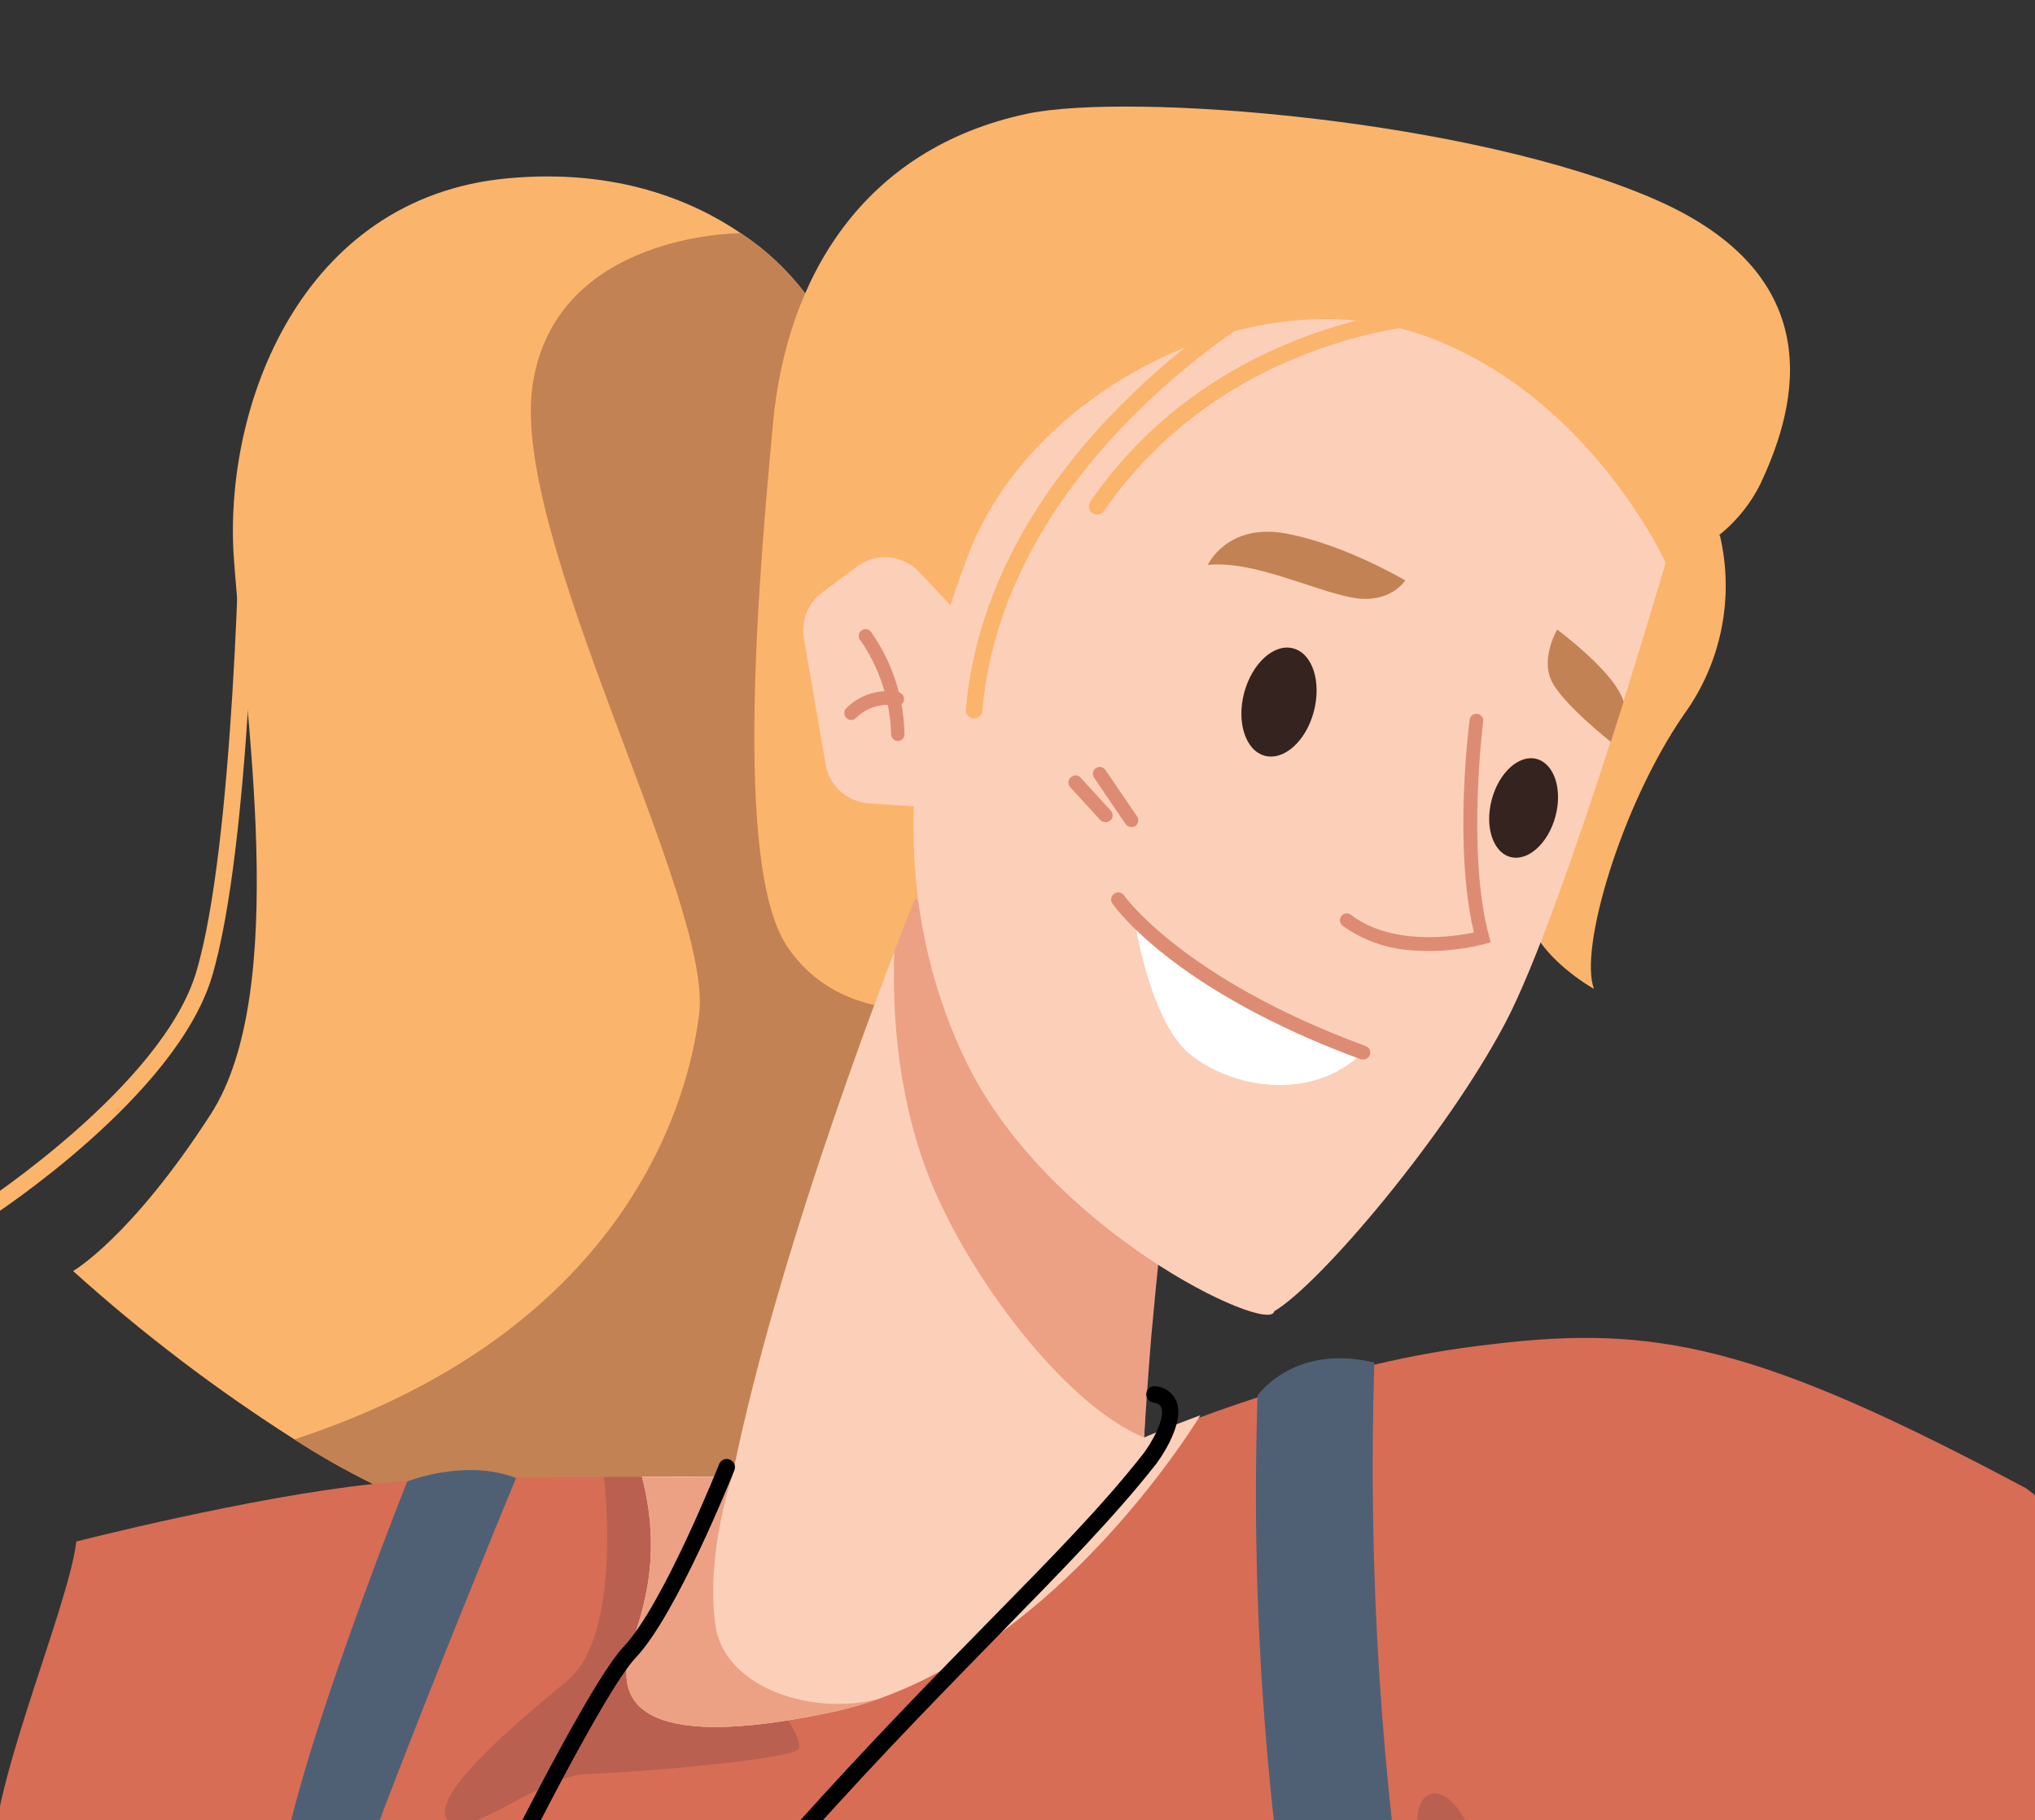 <?xml version="1.0" encoding="UTF-8"?>
<svg xmlns="http://www.w3.org/2000/svg" width="199" height="178" viewBox="0 0 199 178" fill="none">
  <rect x="0" y="0" width="199" height="178" fill="#333333" stroke="none"/>
  <g clip-path="url(#clip0_98_30752)">
    <path d="M7.149 124.299C13.891 130.379 21.128 135.885 28.786 140.76C33.813 144.017 39.214 146.658 44.872 148.625C62.398 154.242 90.988 143.046 90.988 143.046L100.555 82.509L78.755 28.712C77.004 26.396 74.868 24.399 72.44 22.807C67.71 19.594 60.221 16.451 49.613 17.441C29.375 19.332 21.802 39.822 22.874 54.678C23.945 69.534 28.398 96.891 20.605 108.969C12.813 121.047 7.149 124.299 7.149 124.299Z" fill="#FBB46B"></path>
    <path d="M-1.012 119.088L-1.868 117.746C-1.691 117.625 15.841 106.134 19.168 95.127C22.943 82.644 23.469 49.562 23.479 49.23L25.084 49.249C25.066 50.619 24.545 82.898 20.702 95.591C17.177 107.157 -0.272 118.607 -1.012 119.088Z" fill="#FBB46B"></path>
    <path d="M28.786 140.76C33.813 144.017 39.214 146.658 44.872 148.625C62.397 154.242 90.988 143.046 90.988 143.046L100.554 82.509L78.755 28.712C77.004 26.396 74.867 24.399 72.44 22.807C72.44 22.807 54.311 22.717 52.084 37.654C49.858 52.59 69.761 88.126 68.367 99.202C66.973 110.278 59.163 130.805 28.786 140.76Z" fill="#C28254"></path>
    <path d="M168.18 52.337C168.89 55.338 168.945 58.456 168.341 61.48C167.737 64.504 166.488 67.362 164.679 69.86C158.494 78.813 154.373 92.94 155.879 96.711C155.879 96.711 149.16 92.983 149.286 88.274C149.413 83.565 154.705 52.662 154.705 52.662L168.18 52.337Z" fill="#FBB46B"></path>
    <path d="M162.881 55.026C164.874 54.458 166.726 53.482 168.321 52.159C169.915 50.836 171.217 49.196 172.142 47.342C175.018 41.171 180.066 27.501 161.951 19.549C143.836 11.596 110.442 9.025 100.458 11.119C84.339 14.542 76.894 27.22 75.583 41.456C74.272 55.693 71.649 84.509 76.941 92.504C82.233 100.499 92.221 98.474 92.221 98.474L162.881 55.026Z" fill="#FBB46B"></path>
    <path d="M69.884 155.905C69.884 155.905 83.876 159.25 95.508 152.518C107.141 145.786 111.884 140.608 111.884 140.608C111.884 140.608 111.948 138.508 112.135 135.391C112.473 129.546 113.238 120 114.751 114.154L89.537 87.76C89.537 87.76 88.742 89.714 87.48 93.016C82.742 105.324 71.489 136.417 69.884 155.905Z" fill="#FCCFB8"></path>
    <path d="M91.849 117.448C96.12 126.652 104.694 137.63 111.887 140.579C112.016 138.309 112.254 134.736 112.57 130.848C113.135 124.671 113.769 117.727 114.753 114.145L91.956 90.341L89.507 87.776C89.507 87.776 88.711 89.731 87.45 93.033C87.189 101.138 88.267 109.707 91.849 117.448Z" fill="#ECA184"></path>
    <path d="M93.022 59.267L89.88 55.934C89.113 55.119 88.074 54.613 86.959 54.511C85.845 54.41 84.731 54.719 83.829 55.381L80.383 57.946C79.707 58.451 79.184 59.133 78.871 59.916C78.557 60.7 78.466 61.554 78.606 62.386L80.736 74.763C80.907 75.772 81.412 76.694 82.169 77.381C82.927 78.068 83.894 78.481 84.914 78.553L89.974 78.907L93.022 59.267Z" fill="#FCCFB8"></path>
    <path d="M87.752 72.466C87.583 72.449 87.427 72.37 87.314 72.243C87.2 72.117 87.138 71.953 87.139 71.784C87.046 68.537 86.026 65.385 84.198 62.701C84.123 62.635 84.064 62.553 84.025 62.462C83.986 62.37 83.967 62.271 83.971 62.171C83.974 62.071 84 61.974 84.046 61.885C84.093 61.797 84.158 61.719 84.237 61.659C84.317 61.599 84.409 61.557 84.507 61.537C84.604 61.517 84.705 61.519 84.802 61.542C84.899 61.566 84.99 61.611 85.067 61.674C85.145 61.737 85.207 61.816 85.25 61.906C87.275 64.819 88.388 68.268 88.448 71.815C88.448 71.903 88.43 71.99 88.396 72.07C88.362 72.151 88.312 72.224 88.248 72.285C88.185 72.346 88.111 72.394 88.029 72.425C87.947 72.457 87.859 72.471 87.772 72.468L87.752 72.466Z" fill="#DD8C73"></path>
    <path d="M83.19 70.414C83.044 70.398 82.906 70.338 82.795 70.241C82.726 70.18 82.671 70.105 82.632 70.022C82.593 69.939 82.571 69.849 82.567 69.757C82.564 69.666 82.579 69.574 82.611 69.488C82.644 69.403 82.694 69.324 82.757 69.258C83.415 68.596 84.227 68.107 85.12 67.835C86.013 67.563 86.959 67.516 87.875 67.698C88.049 67.734 88.203 67.838 88.301 67.986C88.399 68.135 88.435 68.316 88.4 68.491C88.362 68.664 88.258 68.816 88.11 68.914C87.962 69.012 87.782 69.048 87.608 69.016C86.919 68.881 86.208 68.915 85.537 69.117C84.865 69.318 84.252 69.68 83.751 70.171C83.683 70.253 83.597 70.318 83.5 70.36C83.402 70.402 83.296 70.421 83.19 70.414Z" fill="#DD8C73"></path>
    <path d="M198.138 145.552C221.969 163.719 226.86 170.717 205.293 184.043C203.07 185.426 141.983 192.196 139.695 193.436C139.23 193.707 138.756 193.967 138.282 194.218C134.801 196.093 131.267 197.798 127.712 199.294C121.094 202.161 114.159 204.233 107.053 205.466C87.516 208.675 65.171 201.903 44.942 192.22C43.9 191.723 42.868 191.228 41.848 190.713C39.159 189.381 36.524 187.994 33.94 186.592C31.763 185.408 29.634 184.204 27.552 182.983C20.417 178.864 5.244 186.959 -0.552 182.983C-1.685 176.416 6.691 157.368 7.464 150.75C7.464 150.75 24.511 146.383 36.525 145.12C37.682 144.991 38.787 144.906 39.82 144.853C42.665 144.692 46.406 144.584 50.456 144.523C53.261 144.476 56.202 144.441 59.092 144.431C60.336 144.427 61.56 144.431 62.766 144.414L63.961 144.415L64.558 144.411L65.132 144.464L65.549 144.502L66.285 144.491L67.087 144.495L67.958 144.506C68.085 144.508 68.211 144.52 68.337 144.541L69.551 144.544L70.618 144.544L71.528 144.549L73.329 144.557L75.286 144.579L76.333 144.586L76.479 144.6L77.212 144.618C77.371 144.619 77.53 144.634 77.688 144.661L78.105 144.699L78.995 144.712L90.936 143.286L111.837 140.79C111.837 140.79 112.612 140.449 114.016 139.882L115.631 139.246L116.127 139.066L117.343 138.619C118.935 138.02 120.817 137.36 122.916 136.68C126.276 135.597 130.195 134.407 134.334 133.473C138.147 132.565 142.012 131.892 145.908 131.456C161.969 129.516 171.983 131.606 198.138 145.552Z" fill="#D76D55"></path>
    <path d="M43.758 177.971C45.511 180.217 52.775 173.604 57.506 173.479C62.238 173.353 76.235 172.144 77.96 171.166C79.684 170.188 69.959 158.948 69.959 158.948L69.58 144.449C67.495 144.435 65.184 144.439 62.726 144.44L59.053 144.447C59.053 144.447 60.975 159.85 55.437 164.398C49.9 168.945 42.005 175.715 43.758 177.971Z" fill="#BA6050"></path>
    <path d="M139.695 193.456C139.368 187.276 138.58 180.897 138.579 178.126C138.604 173.457 143.744 174.22 145.297 184.762C145.549 186.373 145.941 187.959 146.47 189.502C144.248 190.885 141.982 192.215 139.695 193.456Z" fill="#BA6050"></path>
    <path d="M81.366 167.433C82.963 167.09 84.535 166.642 86.072 166.09C86.822 165.816 87.553 165.53 88.277 165.215L89.073 164.866C106.184 157.117 117.383 138.407 117.383 138.407C113.948 139.67 111.866 140.586 111.866 140.586L79.048 144.462C79.048 144.462 76.045 144.433 71.59 144.417C69.036 144.399 66 144.396 62.778 144.405C65 152.981 62.395 158.56 61.579 161.492C60.338 165.962 61.801 171.599 81.366 167.433Z" fill="#FCCFB8"></path>
    <path d="M81.366 167.433C82.962 167.09 84.534 166.642 86.072 166.09C79.698 167.897 70.832 165.148 69.959 158.948C68.987 152.004 71.586 144.456 71.586 144.456C69.032 144.438 65.996 144.435 62.774 144.444C64.997 153.02 62.391 158.599 61.575 161.531C60.337 165.962 61.8 171.599 81.366 167.433Z" fill="#ECA184"></path>
    <path d="M138.282 194.237C134.8 196.113 131.266 197.817 127.711 199.314C123.866 178.595 122.279 157.521 122.976 136.46C123.245 136.093 126.836 131.417 134.394 133.254C133.748 153.659 135.049 174.079 138.282 194.237Z" fill="#4F6075"></path>
    <path d="M44.854 192.868C44.763 192.873 44.671 192.864 44.582 192.843C44.392 192.751 44.246 192.588 44.174 192.39C44.103 192.191 44.112 191.972 44.199 191.78C44.238 191.676 44.286 191.575 44.344 191.48C45.805 188.46 57.18 165.037 60.994 161.027C64.807 157.018 70.27 143.327 70.322 143.185C70.401 142.987 70.555 142.829 70.751 142.745C70.947 142.661 71.168 142.658 71.366 142.737C71.564 142.816 71.723 142.971 71.807 143.166C71.891 143.362 71.894 143.584 71.814 143.782C71.586 144.358 66.167 157.896 62.157 162.123C59.209 165.242 51.021 181.533 47.403 188.871C49.429 188.392 51.52 188.252 53.591 188.457C59.871 188.639 68.475 188.896 77.796 178.525C85.285 170.19 91.451 163.909 96.894 158.364C102.908 152.234 107.69 147.383 111.722 142.268C112.597 141.163 114.009 138.677 113.547 137.626C113.507 137.524 113.395 137.25 112.767 137.153C112.663 137.137 112.564 137.101 112.474 137.046C112.384 136.992 112.305 136.92 112.243 136.835C112.181 136.751 112.136 136.654 112.111 136.552C112.086 136.45 112.081 136.344 112.097 136.24C112.113 136.136 112.149 136.036 112.204 135.946C112.258 135.856 112.33 135.778 112.415 135.715C112.499 135.653 112.596 135.608 112.698 135.583C112.8 135.558 112.906 135.553 113.01 135.569C113.451 135.603 113.874 135.758 114.232 136.017C114.59 136.277 114.87 136.63 115.04 137.038C115.97 139.404 113.015 143.228 112.983 143.264C108.875 148.451 104.092 153.322 98.031 159.525C92.629 165.064 86.455 171.326 78.987 179.643C69.175 190.566 59.76 190.284 53.549 190.098C49.29 189.973 46.946 190.014 45.781 192.258C45.708 192.417 45.661 192.501 45.65 192.52C45.566 192.649 45.445 192.751 45.304 192.813C45.163 192.875 45.006 192.894 44.854 192.868Z" fill="black"></path>
    <path d="M162.882 55.026C162.882 55.026 152.972 89.1 147.18 100.078C141.388 111.056 129.092 125.581 124.6 128.236C124.275 130.615 102.096 120.304 94.171 103.186C85.169 83.806 90.718 64.56 94.736 54.135C100.896 38.05 122.577 27.026 138.96 32.715C155.342 38.403 162.882 55.026 162.882 55.026Z" fill="#FCCFB8"></path>
    <path d="M121.665 67.751C120.904 70.619 121.795 73.403 123.678 73.908C125.561 74.413 127.727 72.466 128.481 69.568C129.236 66.67 128.352 63.916 126.469 63.41C124.585 62.906 122.439 64.854 121.665 67.751Z" fill="#35231F"></path>
    <path d="M145.879 78.189C145.167 80.837 145.994 83.361 147.706 83.811C149.418 84.261 151.391 82.493 152.103 79.845C152.815 77.198 151.987 74.683 150.267 74.223C148.546 73.762 146.581 75.541 145.879 78.189Z" fill="#35231F"></path>
    <path d="M137.952 92.928C135.561 92.765 133.263 91.942 131.314 90.549C131.24 90.497 131.177 90.431 131.129 90.354C131.081 90.277 131.05 90.191 131.036 90.102C131.022 90.013 131.026 89.921 131.048 89.834C131.07 89.746 131.11 89.664 131.164 89.591C131.219 89.519 131.288 89.459 131.366 89.414C131.445 89.369 131.531 89.341 131.621 89.33C131.711 89.319 131.802 89.327 131.889 89.352C131.976 89.378 132.057 89.42 132.127 89.478C136.157 92.529 142.176 91.6 144.133 91.192C142.12 82.781 143.653 70.827 143.72 70.314C143.759 70.154 143.857 70.014 143.993 69.921C144.129 69.827 144.295 69.787 144.459 69.808C144.622 69.829 144.773 69.91 144.881 70.035C144.989 70.159 145.048 70.319 145.046 70.484C145.034 70.611 143.41 83.35 145.602 91.512L145.778 92.155L145.135 92.331C142.79 92.925 140.363 93.127 137.952 92.928Z" fill="#DD8C73"></path>
    <path d="M133.278 102.93C133.278 102.93 115.069 96.429 110.822 89.323C110.822 89.323 112.316 99.879 116.414 103.142C120.513 106.406 128.218 107.825 133.278 102.93Z" fill="white"></path>
    <path d="M137.418 56.763C137.418 56.763 135.905 59.171 132.115 58.423C128.325 57.675 122.487 54.791 118.108 55.243C118.108 55.243 120.001 51.136 125.704 52.167C131.407 53.197 137.418 56.763 137.418 56.763Z" fill="#C28254"></path>
    <path d="M157.521 72.545C157.521 72.545 152.796 68.842 151.72 66.58C150.644 64.317 152.276 61.568 152.276 61.568C152.276 61.568 158.01 65.803 158.769 68.634L157.521 72.545Z" fill="#C28254"></path>
    <path d="M95.182 70.256C94.97 70.237 94.774 70.135 94.636 69.972C94.499 69.809 94.432 69.599 94.448 69.386C96.655 43.95 123.09 28.914 123.357 28.772C123.542 28.669 123.76 28.642 123.964 28.7C124.169 28.757 124.342 28.893 124.446 29.077C124.55 29.264 124.576 29.484 124.519 29.69C124.461 29.895 124.325 30.07 124.14 30.176C123.872 30.318 98.18 44.941 96.061 69.524C96.042 69.736 95.94 69.932 95.777 70.069C95.614 70.206 95.404 70.274 95.191 70.257L95.182 70.256Z" fill="#FBB46B"></path>
    <path d="M107.207 50.32C107.067 50.309 106.932 50.26 106.819 50.177C106.646 50.054 106.528 49.869 106.49 49.66C106.452 49.452 106.498 49.237 106.617 49.061C119.038 31.022 139.904 30.088 140.12 30.079C140.232 30.065 140.346 30.074 140.454 30.106C140.562 30.138 140.663 30.193 140.749 30.266C140.834 30.339 140.904 30.43 140.953 30.532C141.002 30.634 141.029 30.744 141.032 30.857C141.036 30.97 141.015 31.082 140.973 31.187C140.93 31.292 140.866 31.386 140.785 31.465C140.703 31.543 140.607 31.604 140.501 31.642C140.394 31.681 140.281 31.697 140.169 31.689C139.975 31.672 119.93 32.621 107.944 49.976C107.862 50.093 107.751 50.187 107.622 50.247C107.492 50.307 107.349 50.333 107.207 50.32Z" fill="#FBB46B"></path>
    <path d="M110.566 80.877C110.467 80.87 110.371 80.84 110.285 80.79C110.2 80.74 110.127 80.67 110.073 80.587L106.965 76.024C106.876 75.877 106.847 75.701 106.883 75.534C106.919 75.366 107.018 75.218 107.16 75.121C107.301 75.024 107.474 74.984 107.644 75.011C107.814 75.037 107.967 75.127 108.072 75.263L111.181 79.827C111.235 79.901 111.274 79.985 111.294 80.074C111.315 80.164 111.317 80.256 111.3 80.346C111.284 80.437 111.249 80.522 111.198 80.599C111.147 80.675 111.081 80.74 111.005 80.79C110.873 80.869 110.718 80.9 110.566 80.877Z" fill="#DD8C73"></path>
    <path d="M108.006 80.389C107.841 80.373 107.687 80.296 107.575 80.173L104.646 76.968C104.586 76.899 104.54 76.819 104.512 76.732C104.484 76.645 104.474 76.554 104.482 76.463C104.49 76.372 104.517 76.284 104.561 76.204C104.604 76.124 104.663 76.053 104.735 75.996C104.803 75.935 104.883 75.888 104.97 75.859C105.057 75.83 105.149 75.82 105.24 75.828C105.331 75.836 105.42 75.863 105.5 75.908C105.58 75.952 105.65 76.012 105.706 76.085L108.635 79.291C108.696 79.359 108.743 79.439 108.772 79.525C108.801 79.612 108.812 79.704 108.803 79.796C108.795 79.887 108.768 79.975 108.724 80.056C108.679 80.136 108.619 80.206 108.546 80.262C108.471 80.321 108.384 80.364 108.29 80.385C108.197 80.407 108.1 80.409 108.006 80.389Z" fill="#DD8C73"></path>
    <path d="M133.216 103.601C133.157 103.604 133.098 103.599 133.041 103.585C114.775 96.852 109.017 88.707 108.784 88.363C108.73 88.289 108.691 88.205 108.671 88.115C108.65 88.026 108.648 87.933 108.664 87.843C108.681 87.753 108.716 87.667 108.767 87.591C108.817 87.515 108.883 87.45 108.96 87.4C109.034 87.345 109.118 87.307 109.208 87.286C109.297 87.266 109.39 87.263 109.48 87.28C109.57 87.296 109.656 87.331 109.732 87.382C109.809 87.433 109.874 87.499 109.924 87.576C109.976 87.649 115.729 95.735 133.541 102.298C133.697 102.352 133.829 102.462 133.909 102.607C133.99 102.752 134.014 102.922 133.978 103.083C133.941 103.245 133.846 103.388 133.711 103.483C133.576 103.579 133.41 103.622 133.245 103.603L133.216 103.601Z" fill="#DD8C73"></path>
    <path d="M50.465 144.543C50.465 144.543 49.685 146.431 48.425 149.508C45.08 157.712 38.313 174.428 33.938 186.612C31.762 185.427 29.632 184.224 27.55 183.002C27.738 181.422 28.022 179.856 28.4 178.311C30.937 167.907 37.236 151.492 39.218 146.414C39.598 145.47 39.829 144.874 39.829 144.874C39.829 144.874 45.519 142.613 50.465 144.543Z" fill="#4F6075"></path>
  </g>
  <defs>
    <clipPath id="clip0_98_30752">
      <rect width="199" height="178" fill="white"></rect>
    </clipPath>
  </defs>
</svg>
